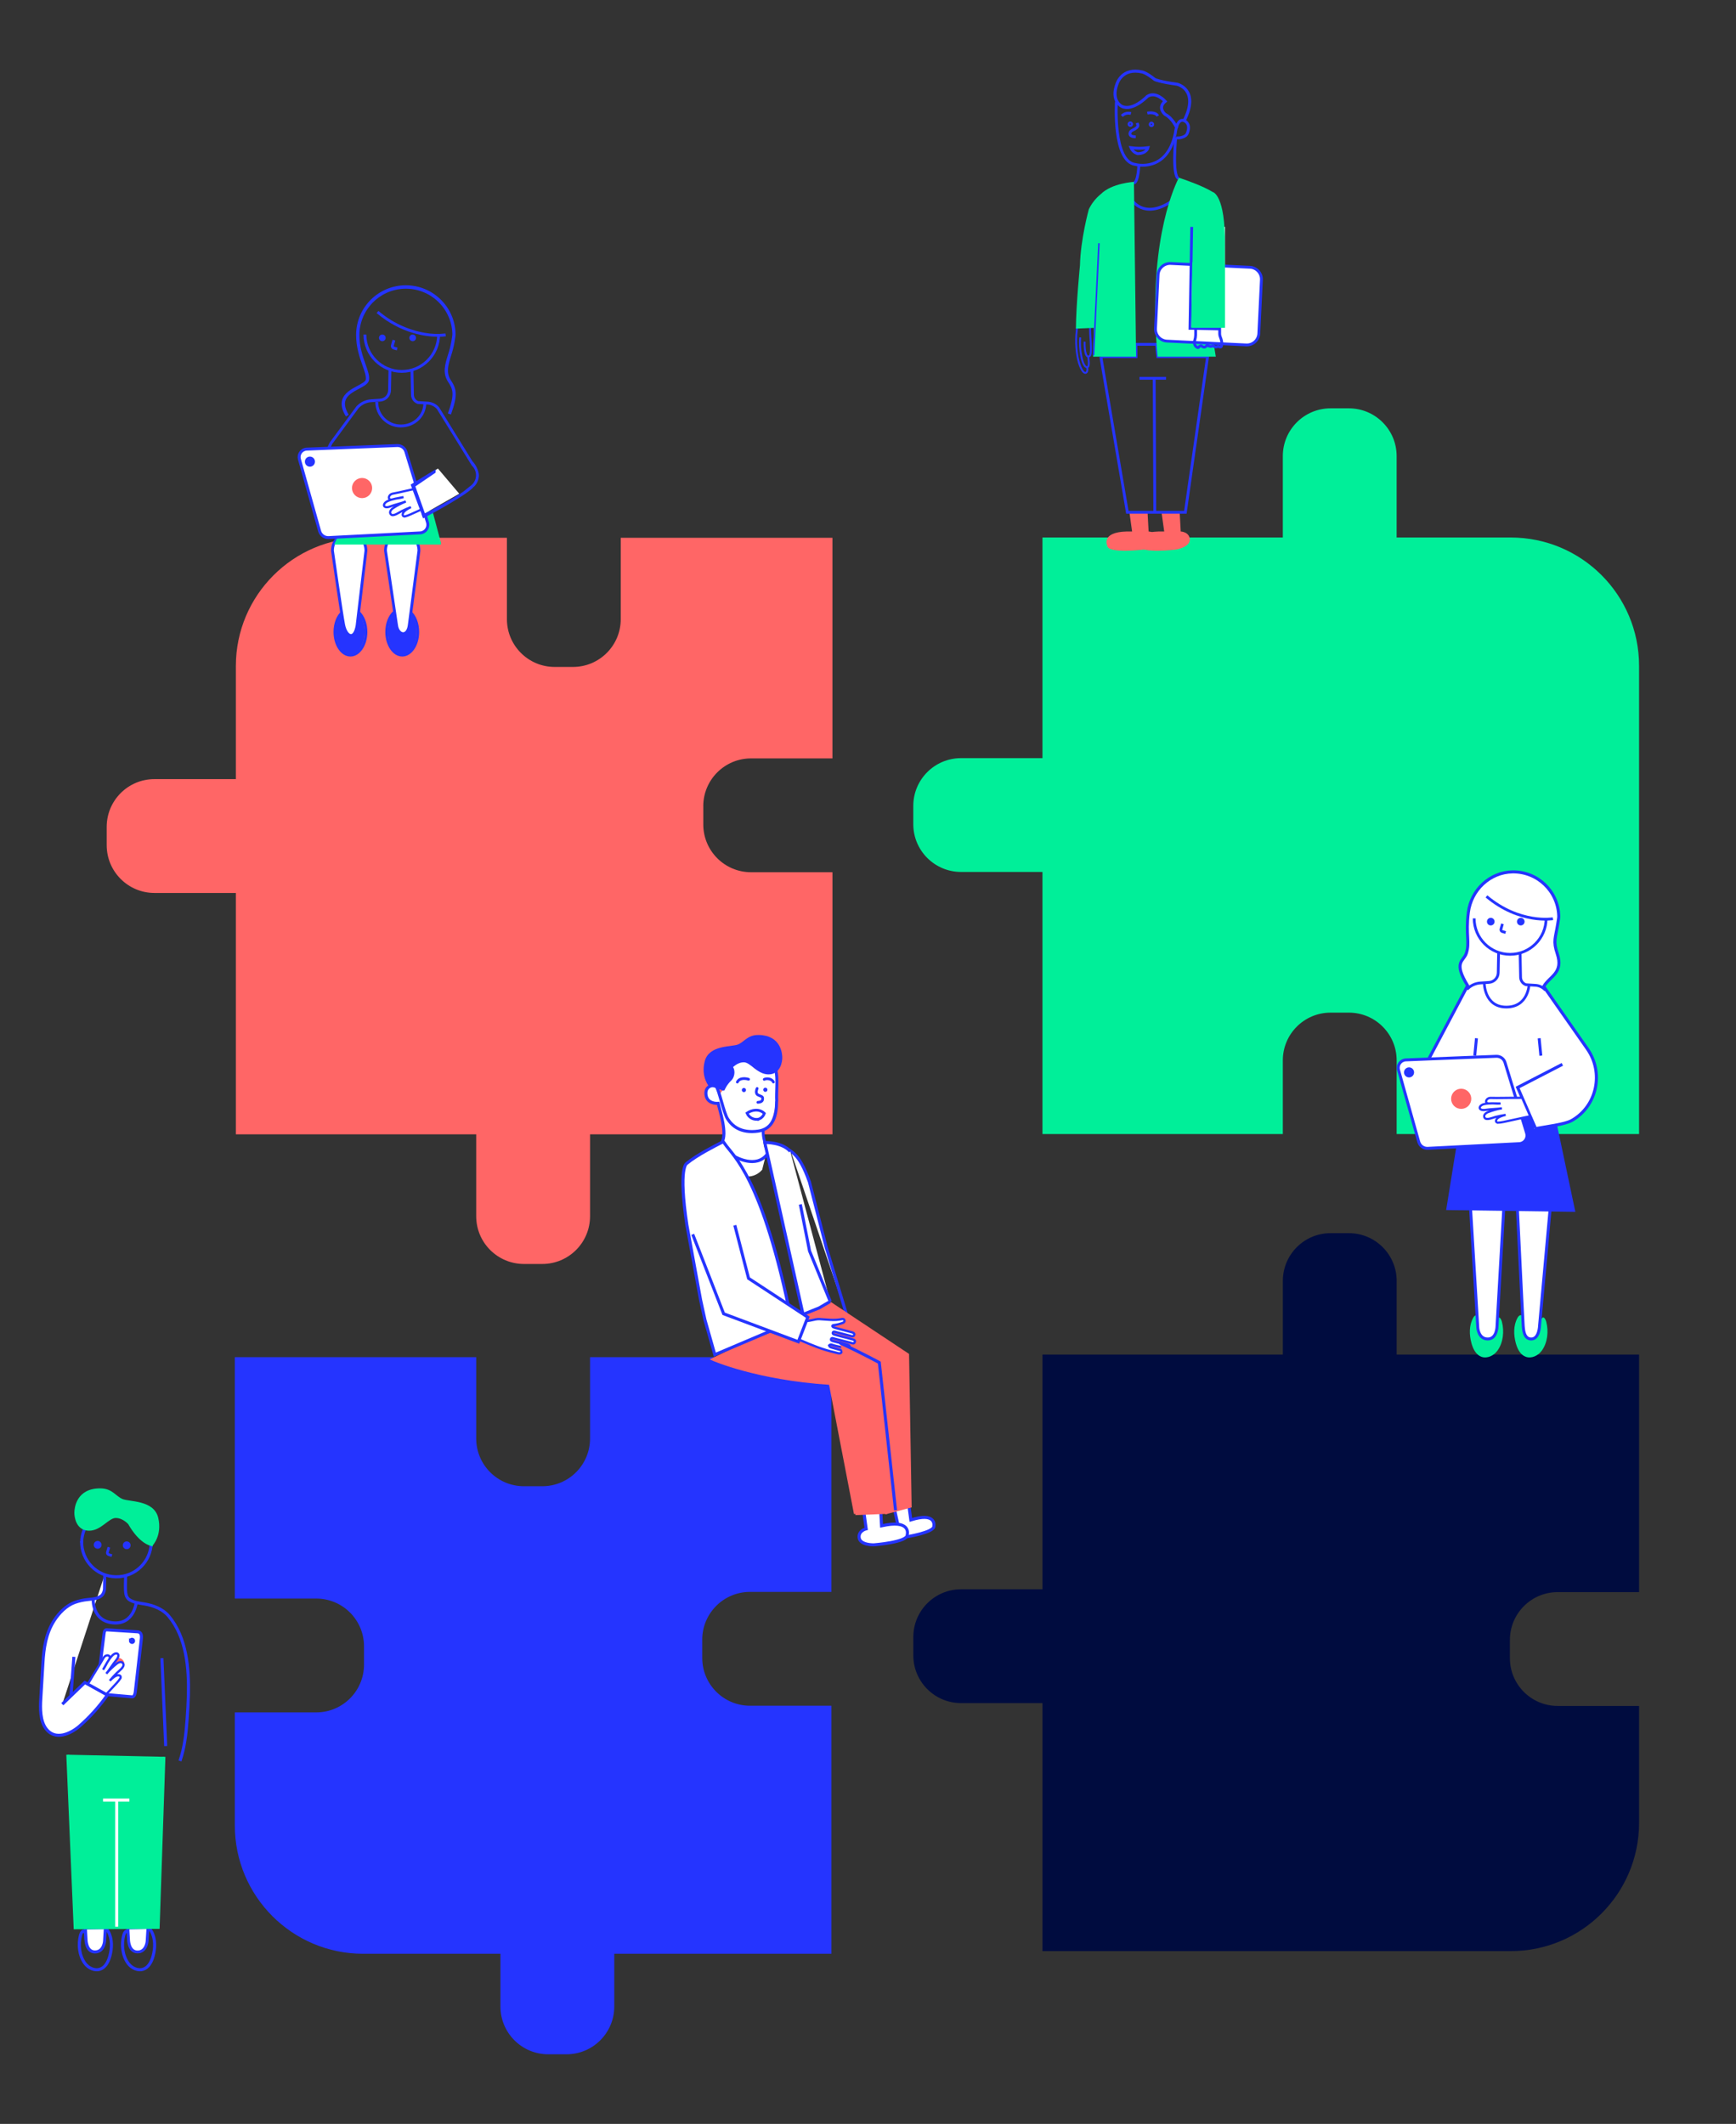 <svg xmlns="http://www.w3.org/2000/svg" xmlns:xlink="http://www.w3.org/1999/xlink" id="Layer_1" viewBox="0 0 1025.08 1254.23"><rect x="0" y="0" width="1025.08" height="1254.23" fill="#333333" stroke="none"/><defs><style>.cls-1{stroke-width:1.1px;}.cls-1,.cls-2,.cls-3,.cls-4,.cls-5,.cls-6,.cls-7,.cls-8,.cls-9,.cls-10,.cls-11,.cls-12,.cls-13,.cls-14,.cls-15,.cls-16,.cls-17,.cls-18,.cls-19,.cls-20,.cls-21,.cls-22,.cls-23,.cls-24,.cls-25,.cls-26,.cls-27,.cls-28,.cls-29{fill:none;}.cls-1,.cls-3,.cls-4,.cls-5,.cls-6,.cls-7,.cls-8,.cls-9,.cls-11,.cls-13,.cls-14,.cls-15,.cls-16,.cls-17,.cls-19,.cls-20,.cls-21,.cls-22,.cls-23,.cls-24,.cls-25,.cls-26,.cls-27,.cls-28,.cls-29{stroke-miterlimit:10;}.cls-1,.cls-3,.cls-4,.cls-6,.cls-8,.cls-9,.cls-11,.cls-13,.cls-14,.cls-15,.cls-16,.cls-18,.cls-19,.cls-21,.cls-22,.cls-25,.cls-26,.cls-27,.cls-28,.cls-29{stroke:#2534ff;}.cls-30{clip-path:url(#clippath);}.cls-2,.cls-31,.cls-32,.cls-33,.cls-34,.cls-35,.cls-36{stroke-width:0px;}.cls-3{stroke-width:1.66px;}.cls-4,.cls-5{stroke-width:1.67px;}.cls-5,.cls-7,.cls-23{stroke:#00ef99;}.cls-6{stroke-width:1.3px;}.cls-7,.cls-8{stroke-width:1.73px;}.cls-9{stroke-width:1.63px;}.cls-10{stroke-miterlimit:10;stroke-width:1.73px;}.cls-10,.cls-12,.cls-20,.cls-24{stroke:#f66;}.cls-11{stroke-width:.87px;}.cls-12{stroke-miterlimit:10;stroke-width:1.73px;}.cls-13{stroke-width:1.25px;}.cls-14{stroke-width:.92px;}.cls-15{stroke-width:1.92px;}.cls-16,.cls-17{stroke-width:1.8px;}.cls-17{stroke:#fff;}.cls-18{stroke-linecap:round;stroke-linejoin:round;}.cls-18,.cls-20,.cls-21{stroke-width:1.6px;}.cls-19{stroke-width:1.58px;}.cls-22,.cls-23{stroke-width:1.58px;}.cls-24{stroke-width:1.17px;}.cls-25{stroke-width:1.14px;}.cls-26{stroke-width:1.78px;}.cls-27{stroke-width:1.37px;}.cls-28{stroke-width:.66px;}.cls-29{stroke-width:1.32px;}.cls-31{fill:#2434ff;}.cls-32{fill:#2534ff;}.cls-33{fill:#f66;}.cls-34{fill:#fff;}.cls-35{fill:#00ef99;}.cls-36{fill:#000c3f;}</style><clipPath id="clippath"><rect class="cls-2" x="-47.67" y="41.1" width="1015.52" height="1172.02"></rect></clipPath></defs><g id="Group_4679"><g class="cls-30"><g id="Group_4678"><path id="Path_15387" class="cls-35" d="m967.85,393.17v276.51h-143.15v-43.49c0-15.57-12.63-28.2-28.2-28.2h-10.82c-15.57,0-28.2,12.63-28.2,28.2h0v43.49h-141.92v-154.77h-48.08c-15.57,0-28.2-12.62-28.2-28.19v-10.82c0-15.57,12.63-28.2,28.2-28.2h48.08v-130.29h141.92v-48.08c0-15.57,12.63-28.2,28.2-28.2h10.81c15.57,0,28.2,12.63,28.2,28.2h0v48.08h67.37c41.85,0,75.78,33.92,75.78,75.77h0"></path><path id="Path_15388" class="cls-36" d="m891.57,968.4v10.81c0,15.57,12.63,28.2,28.2,28.2h48.08v69c0,41.84-33.91,75.77-75.75,75.78h-276.52v-146.46h-48.09c-15.57,0-28.19-12.62-28.19-28.19v-10.82c0-15.57,12.62-28.19,28.19-28.2h48.09v-138.6h141.92v-43.5c0-15.57,12.61-28.2,28.18-28.2h10.83c15.57,0,28.2,12.63,28.2,28.2h0v43.49h143.14v140.29h-48.07c-15.57,0-28.2,12.63-28.2,28.2h0"></path><path id="Path_15389" class="cls-32" d="m414.67,968.27v10.83c0,15.57,12.63,28.19,28.2,28.19h48.07v146.47h-128.22v31.15c0,15.58-12.62,28.21-28.2,28.21h-10.82c-15.58,0-28.2-12.64-28.2-28.21v-31.15h-81.07c-41.85,0-75.77-33.94-75.77-75.79v-66.75h48.08c15.57,0,28.2-12.63,28.2-28.2h0v-10.82c0-15.57-12.63-28.2-28.2-28.2h-48.08v-142.54h142.53v48.02c0,15.57,12.63,28.19,28.2,28.19h10.83c15.57,0,28.19-12.62,28.19-28.19h0v-48.02h142.53v138.6h-48.08c-15.57,0-28.19,12.63-28.2,28.2"></path><path id="Path_15390" class="cls-33" d="m415.28,476.07v10.82c0,15.57,12.63,28.19,28.2,28.19h48.07v154.77h-143.14v48.38c0,15.57-12.62,28.19-28.19,28.19h-10.83c-15.57,0-28.2-12.62-28.2-28.19v-48.38h-141.92v-142.53h-48.07c-15.57,0-28.2-12.63-28.2-28.2h0v-10.82c0-15.58,12.62-28.21,28.2-28.21h48.07v-66.75c0-41.84,33.92-75.76,75.77-75.77h84.29v48.08c0,15.57,12.63,28.2,28.2,28.2h10.81c15.57,0,28.2-12.63,28.2-28.2h0v-48.08h125v130.29h-48.07c-15.57,0-28.2,12.63-28.2,28.2h0"></path><path id="Path_15391" class="cls-32" d="m215.3,373.07v.24c0,.52-.02,1.03-.07,1.55,0,.09,0,.18-.02.27-.04.36-.07.72-.13,1.08-.04.24-.07.47-.11.7-.05.23-.09.45-.15.68-.06.25-.11.49-.19.74-.1.4-.23.8-.37,1.19-.12.36-.25.71-.41,1.06-.15.36-.32.7-.48,1.02-.16.33-.35.65-.56.96-.17.29-.36.56-.58.81.02.02,0,.02,0,.02-.2.26-.43.51-.63.76,0,0,0,.02-.02.02,0,0,0,0,0,0-2.11,2.6-5.94,3-8.54.89-.29-.23-.55-.49-.79-.77-.07-.07-.14-.15-.2-.23-.19-.2-.36-.4-.52-.62-.23-.28-.45-.58-.63-.89-.19-.3-.37-.62-.54-.94-.36-.68-.66-1.39-.91-2.11-.25-.74-.45-1.49-.61-2.24-.28-1.31-.42-2.66-.41-4,0-1.22.1-2.44.32-3.64.04-.19.07-.4.13-.58,0-.04.02-.08.02-.11.14-.67.33-1.32.56-1.96.24-.73.55-1.44.91-2.11.15-.28.3-.55.45-.79.22-.36.46-.72.71-1.04.22-.26.43-.49.63-.72,2.09-2.61,5.91-3.02,8.52-.93.34.28.65.59.93.93.15.17.32.34.46.53.09.11.19.23.26.34.13.17.26.34.37.53.26.37.49.75.69,1.15.17.32.33.66.48,1.02.16.34.3.7.41,1.06.15.38.26.79.37,1.19.05.21.11.42.15.62.08.26.13.55.19.83.04.21.08.43.11.64.06.36.09.72.13,1.1,0,.09.02.17.02.26.05.51.08,1.03.07,1.55"></path><path id="Path_15392" class="cls-32" d="m245.96,373.22c0,1.14-.1,2.28-.3,3.4-.04.23-.08.45-.13.68-.14.75-.35,1.49-.61,2.21-.12.36-.25.71-.41,1.06-.37.88-.84,1.72-1.39,2.49-.11.17-.24.33-.37.49-.16.21-.33.41-.52.6-2.11,2.6-5.94,3-8.54.89-.33-.26-.62-.56-.89-.89-.22-.23-.43-.47-.65-.74-.22-.28-.43-.58-.61-.89-.19-.3-.37-.62-.54-.94-.36-.68-.66-1.39-.91-2.11-.25-.74-.45-1.49-.61-2.24-.28-1.31-.42-2.66-.41-4,0-1.22.1-2.44.32-3.64.04-.19.07-.4.13-.58,0-.04.02-.08.02-.11.14-.67.33-1.32.56-1.96.24-.73.55-1.44.91-2.11.15-.28.3-.55.45-.79.22-.36.46-.7.71-1.02,1.23-1.78,3.21-2.89,5.37-3,1.82.06,3.52.88,4.7,2.26.14.13.28.28.39.43.03.03.06.06.08.09.15.17.3.36.43.55.56.77,1.03,1.61,1.39,2.49.16.34.3.7.41,1.06.25.7.45,1.42.61,2.15.04.25.09.49.13.74.11.6.19,1.2.22,1.81.02.19.04.36.04.55.02.36.04.74.04,1.09"></path><path id="Path_15393" class="cls-35" d="m869.2,794.28c.97,2.98,2.67,5.9,5.57,6.95,3.41,1.23,7.33-.7,9.45-3.63,3.43-4.74,4.09-11.44,2.64-17-.45-1.73-1.71-3.84-2.88-1.68-.72,1.32-.29,3.03-.56,4.46-.38,1.96-1.34,3.76-2.78,5.15-7.07,6.79-6.83-7.16-7.44-10.42-.04-.42-.21-.82-.48-1.15-.49-.39-1.18-.42-1.71-.07-.5.35-.9.83-1.16,1.39-2.46,4.49-2.31,10-.97,14.93.1.35.2.71.32,1.07"></path><path id="Path_15394" class="cls-35" d="m895.39,794.28c.97,2.98,2.67,5.9,5.57,6.95,3.41,1.23,7.33-.7,9.45-3.63,3.43-4.74,4.09-11.44,2.64-17-.45-1.73-1.71-3.84-2.88-1.68-.72,1.32-.29,3.03-.56,4.46-.38,1.96-1.34,3.76-2.78,5.15-7.07,6.79-6.83-7.16-7.44-10.42-.04-.42-.21-.82-.48-1.15-.49-.39-1.18-.42-1.71-.07-.5.35-.9.83-1.16,1.39-2.46,4.49-2.31,10-.97,14.93.1.35.2.71.32,1.07"></path><path id="Path_15395" class="cls-34" d="m866.21,678.51l6.4,105.59s.38,6.61,5.88,6.61,5.49-7.67,5.49-7.67l5.79-101.34s2.76-4.33,4.69,0c0,0,4.81,100.44,4.98,101.5.2,1.31.17,7.69,4.91,7.51,4.58-.17,4.74-7.93,4.74-7.93l9.25-102.22"></path><path id="Path_15396" class="cls-8" d="m866.21,678.51l6.4,105.59s.38,6.61,5.88,6.61,5.49-7.67,5.49-7.67l5.79-101.34s2.76-4.33,4.69,0c0,0,4.81,100.44,4.98,101.5.2,1.31.17,7.69,4.91,7.51,4.58-.17,4.74-7.93,4.74-7.93l9.25-102.22"></path><path id="Path_15397" class="cls-32" d="m862.81,659.35l-8.88,55.22,76.29,1.08-11.88-56.3"></path><path id="Path_15398" class="cls-34" d="m906.05,666.61c6.63-1.32,17.85-2.54,22.08-4.94,14.93-8.49,19.01-28.21,9.16-42.29l-25.75-36.82c3.57-6.14,11.87-7.86,7.97-19.48-2.5-7.47-1.02-8.98.29-17.32l.52-3.34c.08-.51.11-1.03.1-1.54-.46-14.66-12.61-26.24-27.28-26.01-13.42.21-24.45,10.68-26.12,24.01-1.65,13.21,1,17.6-1.23,24.2-1.57,4.65-7.83,4.9.82,18.97l-22.61,42.68s8,34.2,58.53,32.1"></path><path id="Path_15399" class="cls-16" d="m906.05,666.61c6.63-1.32,17.85-2.54,22.08-4.94,14.93-8.49,19.01-28.21,9.16-42.29l-25.75-36.82c3.57-6.14,11.87-7.86,7.97-19.48-2.5-7.47-1.02-8.98.29-17.32l.52-3.34c.08-.51.11-1.03.1-1.54-.46-14.66-12.61-26.24-27.28-26.01-13.42.21-24.45,10.68-26.12,24.01-1.65,13.21,1,17.6-1.23,24.2-1.57,4.65-7.83,4.9.82,18.97l-22.61,42.68s8,34.2,58.53,32.1"></path><path id="Path_15400" class="cls-9" d="m912.95,542.33c0,11.73-9.51,21.24-21.24,21.24s-21.24-9.51-21.24-21.24"></path><path id="Path_15401" class="cls-9" d="m884.91,562.13l-.24,12.32c-.06,3.02-2.42,5.49-5.43,5.69l-5.11.34c-3.02.2-5.85,1.54-7.92,3.76"></path><path id="Path_15402" class="cls-9" d="m897.6,562.76l.28,14.37c.04,1.98,1.3,3.72,3.16,4.38l5.63.34c2.29.14,4.42,1.19,5.92,2.92"></path><path id="Path_15403" class="cls-9" d="m916.99,542.53s-19.54,3.38-39.25-13.18"></path><path id="Path_15404" class="cls-32" d="m896.07,544.25c0-1.06.86-1.92,1.92-1.92,1.06,0,1.92.86,1.92,1.92s-.86,1.92-1.92,1.92-1.92-.86-1.92-1.92h0"></path><path id="Path_15405" class="cls-28" d="m896.07,544.25c0-1.06.86-1.92,1.92-1.92,1.06,0,1.92.86,1.92,1.92s-.86,1.92-1.92,1.92-1.92-.86-1.92-1.92h0Z"></path><path id="Path_15406" class="cls-32" d="m878.35,544.25c0-1.06.86-1.92,1.92-1.92,1.06,0,1.92.86,1.92,1.92s-.86,1.92-1.92,1.92-1.92-.86-1.92-1.92h0"></path><path id="Path_15407" class="cls-28" d="m878.35,544.25c0-1.06.86-1.92,1.92-1.92,1.06,0,1.92.86,1.92,1.92s-.86,1.92-1.92,1.92-1.92-.86-1.92-1.92h0Z"></path><path id="Path_15408" class="cls-9" d="m887.16,545.57l-.86,3.1c-.17.62.18,1.26.8,1.44l1.96.58"></path><path id="Path_15409" class="cls-19" d="m876.41,580.31s-.06,14.4,13.03,14.4,13.45-13.43,13.45-13.43"></path><path id="Path_15410" class="cls-16" d="m869.77,676.71l17.44-15.29-13.43-32.39"></path><path id="Path_15411" class="cls-16" d="m906.5,665.92l-10.36-23.74,26.4-13.65"></path><path id="Path_15412" class="cls-34" d="m897.09,675.36l-54.01,2.77c-2.46.13-4.67-1.46-5.34-3.83l-11.93-42.44c-.7-2.49.75-5.09,3.25-5.79.35-.1.72-.16,1.08-.17l53.4-2.12c2.34-.09,4.46,1.41,5.14,3.65l12.76,41.71c.78,2.54-.65,5.24-3.2,6.02-.38.12-.77.18-1.16.2"></path><path id="Path_15413" class="cls-8" d="m897.09,675.36l-54.01,2.77c-2.46.13-4.67-1.46-5.34-3.83l-11.93-42.44c-.7-2.49.75-5.09,3.25-5.79.35-.1.72-.16,1.08-.17l53.4-2.12c2.34-.09,4.46,1.41,5.14,3.65l12.76,41.71c.78,2.54-.65,5.24-3.2,6.02-.38.12-.77.18-1.16.2Z"></path><path id="Path_15414" class="cls-32" d="m834.13,633.28c0-1.17-.95-2.11-2.11-2.11s-2.11.95-2.11,2.11.95,2.11,2.11,2.11h0c1.17,0,2.11-.95,2.11-2.11"></path><path id="Path_15415" class="cls-8" d="m834.13,633.28c0-1.17-.95-2.11-2.11-2.11s-2.11.95-2.11,2.11.95,2.11,2.11,2.11h0c1.17,0,2.11-.95,2.11-2.11Z"></path><path id="Path_15416" class="cls-33" d="m867.9,648.88c0-2.81-2.28-5.09-5.09-5.09s-5.09,2.28-5.09,5.09,2.28,5.09,5.09,5.09h0c2.81,0,5.09-2.28,5.09-5.09"></path><circle id="Ellipse_126" class="cls-10" cx="862.81" cy="648.88" r="5.09"></circle><path id="Path_15417" class="cls-34" d="m900.68,659.77c-4.74.99-8.23,1.79-12.79,2.77-1.18.26-2.38.41-3.59.46-.71-.26-1.33-.74-.6-2,.72-1.24,3.18-2.14,5.37-2.63-2.01.3-4,.71-5.97,1.21-1.38.39-5.34,2.13-6.4.59-1.01-1.47.47-2.84,1.91-3.41,2.66-1.04,5.42-1.8,8.24-2.28-2.69.44-6.71.46-9.57.93-4.65.77-4.51-2.69-.69-3.45,3.15-.62,6.27-.33,9.45-.32-2.31.23-4.18-.25-6.5-.03-3.3.31-2.19-3.36.75-3.26,4.31.14,10.88-.1,15.17-.02l3.34-.07,4.77,10.94-2.88.58Z"></path><path id="Path_15418" class="cls-6" d="m900.68,659.77c-4.74.99-8.23,1.79-12.79,2.77-1.18.26-2.38.41-3.59.46-.71-.26-1.33-.74-.6-2,.72-1.24,3.18-2.14,5.37-2.63-2.01.3-4,.71-5.97,1.21-1.38.39-5.34,2.13-6.4.59-1.01-1.47.47-2.84,1.91-3.41,2.66-1.04,5.42-1.8,8.24-2.28-2.69.44-6.71.46-9.57.93-4.65.77-4.51-2.69-.69-3.45,3.15-.62,6.27-.33,9.45-.32-2.31.23-4.18-.25-6.5-.03-3.3.31-2.19-3.36.75-3.26,4.31.14,10.88-.1,15.17-.02l3.34-.07,4.77,10.94-2.88.58Z"></path><line id="Line_1100" class="cls-2" x1="871.83" y1="613.11" x2="870.82" y2="623.41"></line><line id="Line_1101" class="cls-8" x1="871.83" y1="613.11" x2="870.82" y2="623.41"></line><line id="Line_1102" class="cls-2" x1="908.84" y1="613.11" x2="909.85" y2="623.41"></line><line id="Line_1103" class="cls-8" x1="908.84" y1="613.11" x2="909.85" y2="623.41"></line><path id="Path_15419" class="cls-1" d="m646.57,181.11s-2.91,6.81-2.9,13.29c.01,6.43,1.79,16.59-1.16,16.16-2.37-.35-2.05-8.79-2.05-8.79"></path><path id="Path_15420" class="cls-1" d="m642.51,210.57s1.29,6.18-.57,6.3c-3.02.19-4.83-11.58-4.05-17.59"></path><path id="Path_15421" class="cls-1" d="m641.96,216.67c.2.98.4,3.53-1.16,3.53-2.05,0-6.03-8.57-5.25-22.49,0,0,1.89-16.9,1.89-20.65"></path><path id="Path_15422" class="cls-3" d="m672.47,97.17s-.24,10.02-2.89,10.93"></path><path id="Path_15423" class="cls-33" d="m677.61,302.5l.62,11.36s5.15.18,5.36,4.71c.21,4.53-8.03,5.97-8.03,5.97,0,0-21.09,2.47-21.67-2.06,0,0-4.28-8.18,11.37-8.62h3.22l-1.57-11.36"></path><path id="Path_15424" class="cls-33" d="m696.58,302.5l.62,11.36s5.15.18,5.36,4.71c.21,4.53-8.03,5.97-8.03,5.97,0,0-21.09,2.47-21.67-2.06,0,0-4.28-8.18,11.37-8.62h3.21l-1.57-11.36"></path><path id="Path_15425" class="cls-3" d="m668.31,118.04s6.96,11.79,23.31.96"></path><path id="Path_15426" class="cls-3" d="m694.26,81.04s-2.28,22.57,1.6,24.37"></path><path id="Path_15427" class="cls-3" d="m662.43,68.48c1.38-1.44,3.44-1.99,5.36-1.44"></path><path id="Path_15428" class="cls-3" d="m677.47,66.79s4.74-.99,6.18,1.69"></path><path id="Path_15429" class="cls-3" d="m671.39,72.62c.27.76,2.02,2.16-2.84,4.38-.7.3-1.2.94-1.32,1.69-.13.97.37,2.09,3.41,2.09"></path><path id="Path_15430" class="cls-3" d="m667.79,87.2c3.36.47,6.76.47,10.12,0,0,0-.77,3.48-6.18,3.55-1.78-.54-3.22-1.84-3.94-3.55Z"></path><path id="Path_15431" class="cls-13" d="m668.42,73.3c0-.54-.44-.98-.98-.98s-.98.44-.98.98.44.98.98.98.98-.44.98-.98h0Z"></path><path id="Path_15432" class="cls-13" d="m680.89,73.45c0-.54-.44-.98-.98-.98-.54,0-.98.44-.98.98,0,.54.44.98.98.98.54,0,.98-.44.98-.98h0Z"></path><path id="Path_15433" class="cls-26" d="m694.93,75.68s-2.32-5.76-6.95-8.13c0,0-4.74-3.8,0-7.72,0,0-5.46-6.18-10.51-2.88,0,0-8.55,8.96-15.04,5.87,0,0-6.72-3.09-2.85-13.29,0,0,2.85-9.89,15-7,0,0,2.47.51,7.31,4.43,0,0,2.58,1.34,13.18,2.78,0,0,13.42,3.04,4.22,21.42"></path><path id="Path_15434" class="cls-3" d="m650.02,210.62l15.66,91.88h34.26l13.12-91.88h-29.41l-.72-7.28h-12.19l.09,7.28h-20.81Z"></path><path id="Path_15435" class="cls-35" d="m669.57,107.41s-13.01.68-19.55,7.21c-2.99,2.43-5.4,5.48-7.08,8.95,0,0-4.89,17.57-5.24,33.22,0,0-2.31,23.3-2.39,37.26l11.24-.46.02-29.65-1.08,46.67h25.34l-1.26-103.21Z"></path><line id="Line_1104" class="cls-3" x1="681.88" y1="302.5" x2="681.54" y2="223.39"></line><line id="Line_1105" class="cls-3" x1="672.85" y1="223.39" x2="688.54" y2="223.39"></line><rect id="Rectangle_2332" class="cls-34" x="703.79" y="133.99" width="19.57" height="59.92"></rect><path id="Path_15436" class="cls-35" d="m723.26,145.09v48.82h-8.05l2.7,16.71h-34.36c-5.97-63.59,8.73-97.87,11.96-104.49,0,0,.01,0,.01-.02.14-.29.27-.53.35-.71.04-.07.07-.12.09-.17.05-.1.09-.17.12-.22.01-.03.02-.05.04-.07l.21.07.65.22c3.05,1.02,13.54,4.67,19.13,8.17,0,0,7.56,1.41,7.16,31.69"></path><path id="Path_15437" class="cls-3" d="m659.22,60.04s-2.25,35.53,11.29,37.1c0,0,18.54,5.08,23.48-18.38,0,0,.82-8.84,4.94-7.6,0,0,4.69,1.37,2.13,7.62-.21.52-.56.97-1.01,1.31-1.6,1.07-3.53,1.54-5.45,1.32"></path><path id="Path_15438" class="cls-34" d="m735.88,203.69l-46.82-2.25c-3.91-.19-6.94-3.52-6.75-7.43l1.53-31.67c.19-3.91,3.52-6.93,7.43-6.75l46.82,2.25c3.92.19,6.94,3.52,6.75,7.43l-1.53,31.67c-.19,3.91-3.52,6.94-7.43,6.75"></path><path id="Path_15439" class="cls-3" d="m735.88,203.69l-46.82-2.25c-3.91-.19-6.94-3.52-6.75-7.43l1.53-31.67c.19-3.91,3.52-6.93,7.43-6.75l46.82,2.25c3.92.19,6.94,3.52,6.75,7.43l-1.53,31.67c-.19,3.91-3.52,6.94-7.43,6.75Z"></path><path id="Path_15440" class="cls-34" d="m718.69,179.12c-.14,2.81-2.52,4.97-5.33,4.84-2.81-.14-4.97-2.52-4.84-5.33s2.52-4.97,5.33-4.84c0,0,0,0,0,0,2.81.13,4.97,2.52,4.84,5.33,0,0,0,0,0,0"></path><path id="Path_15441" class="cls-3" d="m718.69,179.12c-.14,2.81-2.52,4.97-5.33,4.84-2.81-.14-4.97-2.52-4.84-5.33s2.52-4.97,5.33-4.84c0,0,0,0,0,0,2.81.13,4.97,2.52,4.84,5.33,0,0,0,0,0,0Z"></path><path id="Path_15442" class="cls-3" d="m705.88,193.96l14.32.29c0,.99,0,1.97,0,2.96,0,.59.13,1.18.36,1.73.2.48.37.97.51,1.46.37,1.15.48,2.37.29,3.57-.09.39-.2,1-.69.96-.29-.03-.58-.09-.85-.2-.31-.11-.65-.12-.96-.03-.52.09-.76.3-1.27.13-.22-.06-.44-.13-.65-.22-.17-.12-.35-.23-.54-.34-.14-.05-.28-.06-.42-.02-.47.13-.74.45-1.24.31-.47-.17-.95-.31-1.43-.41-.27-.05-.55-.06-.83,0-.14.06-.28.29-.42.4-.21.21-.47.37-.76.44-.59.05-1.17-.15-1.59-.56-.2-.17-.21-.21-.47-.2-.38,0-.75.14-1.04.39-.19.17-.36.34-.52.53-.07.1-.19.16-.32.16-.25-.07-.48-.18-.69-.32-.18-.1-.35-.23-.49-.37-.12-.13-.23-.27-.33-.43-.27-.35-.45-.76-.52-1.2-.09-.48-.09-.97,0-1.45.16-.7.38-1.38.51-2.09.15-.99.2-1.99.16-2.99,0-.52.03-1.04-.02-1.56-.03-.31-.16-.64-.16-.94h.09"></path><path id="Path_15443" class="cls-3" d="m715.21,193.91h-12.55l1.03-59.92"></path><path id="Path_15444" class="cls-35" d="m715.56,193.6h-12.16l.63-38.74,19.33.99v37.75h-7.8"></path><line id="Line_1106" class="cls-14" x1="645.73" y1="209.77" x2="648.9" y2="143.63"></line><path id="Path_15445" class="cls-34" d="m528,890.52l2.04,9.21s-4.08,1.29-3.23,4.96,7.75,2.98,7.75,2.98c0,0,17.4-2.73,16.85-6.48,0,0,1.6-7.49-11.01-4.35l-2.57.72-1.28-9.42"></path><path id="Path_15446" class="cls-16" d="m528,890.52l2.04,9.21s-4.08,1.29-3.23,4.96,7.75,2.98,7.75,2.98c0,0,17.4-2.73,16.85-6.48,0,0,1.6-7.49-11.01-4.35l-2.57.72-1.28-9.42"></path><path id="Path_15447" class="cls-34" d="m509.98,892.14l1.49,10.68s-4.76,1.1-4.13,5.36c.63,4.26,8.56,4.1,8.56,4.1,0,0,20.08-1.53,19.79-5.85,0,0,2.5-8.4-12.15-5.96l-2.99.58-.6-10.85"></path><path id="Path_15448" class="cls-16" d="m509.98,892.14l1.49,10.68s-4.76,1.1-4.13,5.36c.63,4.26,8.56,4.1,8.56,4.1,0,0,20.08-1.53,19.79-5.85,0,0,2.5-8.4-12.15-5.96l-2.99.58-.6-10.85"></path><path id="Path_15449" class="cls-34" d="m467.21,680.66l-6.09-4.36c5.76,4.07,10.15,2.98,16.85,21.68l9.95,38.88,13.23,43.69"></path><path id="Path_15450" class="cls-16" d="m467.21,680.66l-6.09-4.36c5.76,4.07,10.15,2.98,16.85,21.68l9.95,38.88,13.23,43.69"></path><path id="Path_15451" class="cls-34" d="m458.45,630.84l-.52.36h-.02c-.57,1.02-1.4,1.88-2.4,2.49-.7.38-1.47.61-2.26.68l-.86-.84c-3.85-.22-7.36-2.29-9.41-5.55-5.64-3.99-11.55,3.3-11.55,3.3,4.55,3.81-1.14,7.19-1.14,7.19-3.53,2.04-4.92,12.49-6.92,3.84-1.89-1.9-5.75.46-5.75.46-1.36,4.1,1.18,6.5,1.37,7.11l5.07,1.72c.2,1.83,5.58,21.26,2.13,23.08.09.18-.87,2.77-.73,3.04t.02.02c2.06,4.4,3.8,8.93,5.22,13.58,10.85,6.64,16.91,2.25,19.34-.52l2.75-10.97c-2.26-.75-2.36-9.97-2.46-11.64,1.15-.16-1.58,0-1.58,0,12.68-1.88,9.7-37.34,9.7-37.34"></path><path id="Path_15452" class="cls-33" d="m505.04,893.92l18.15-.72-3.96-88.54-61.68-19.68-36.6,17.76s25.96,11.46,69.27,14.27l14.82,76.92Z"></path><path id="Path_15453" class="cls-20" d="m505.04,893.92l18.15-.72-3.96-88.54-61.68-19.68-36.6,17.76s25.96,11.46,69.27,14.27l14.82,76.92Z"></path><path id="Path_15454" class="cls-33" d="m523.19,893.36l14.32-3.82-1.52-89.57-45.75-30.4-34.37,15.77s25.55,7.76,63.35,19.32l3.96,88.69Z"></path><path id="Path_15455" class="cls-20" d="m523.19,893.36l14.32-3.82-1.52-89.57-45.75-30.4-34.37,15.77s25.55,7.76,63.35,19.32l3.96,88.69Z"></path><path id="Path_15456" class="cls-34" d="m490.24,768.55l-6.54,3.82-9.51,3.82-22.55-101.32-.03-.15c.48-.06,10.16-.27,15.04,5.2"></path><path id="Path_15457" class="cls-16" d="m490.24,768.55l-6.54,3.82-9.51,3.82-22.55-101.32-.03-.15c.48-.06,10.16-.27,15.04,5.2"></path><path id="Path_15458" class="cls-34" d="m405.65,723.72l8.05,43.99,2.56,11.69,5.83,20.58,45.4-19.27c-17.17-85.76-34.74-98.13-39.48-105.23-.01,0-.02-.01-.02-.02-.21-.31-.39-.56-.52-.76-.05-.07-.1-.13-.14-.18-.07-.11-.13-.18-.17-.24-.02-.03-.03-.05-.05-.08l-.23.11-.71.35c-3.34,1.66-14.81,7.49-20.69,12.39,0,0-5.07,1.94.15,36.66"></path><path id="Path_15459" class="cls-16" d="m405.65,723.72l8.05,43.99,2.56,11.69,5.83,20.58,45.4-19.27c-17.17-85.76-34.74-98.13-39.48-105.23-.01,0-.02-.01-.02-.02-.21-.31-.39-.56-.52-.76-.05-.07-.1-.13-.14-.18-.07-.11-.13-.18-.17-.24-.02-.03-.03-.05-.05-.08l-.23.11-.71.35c-3.34,1.66-14.81,7.49-20.69,12.39,0,0-5.07,1.94.15,36.66Z"></path><path id="Path_15460" class="cls-34" d="m492.55,782.5c1.73-.23,3.42-.66,5.04-1.29.63-.19,1.24-.64,1.05-1.46s-.94-.92-1.6-.78c-4.37.95-8.7.24-13.08,0-3.05-.16-6.11,1.58-9.28.95-1.47-.29-1.35.74-1.54,1.56-.77,3.17-1.45,4.57-2.08,7.55-.25,1.18.2,1.83,1.36,2.33,7.08,3.03,13.3,5.68,20.86,7.34.49.11.95.28,1.44.38.81.18,1.88.27,2.21-.74.36-1.09-.78-1.11-1.54-1.36-1.5-.49-2.16-.55-3.66-1.03-.83-.27-1.84-.32-2.16-1.45.93-.9,1.9-.24,2.78,0,3.36.9,3.69.72,7.05,1.63.84.23,1.97.68,2.27-.6.25-1.05-.82-1.31-1.59-1.54-3.58-1.06-4.17-.88-7.74-1.93-.68-.2-1.84-.39-1.62-1.21.29-1.1,1.4-.49,2.11-.3,3.92,1.06,5.38,1.29,9.3,2.36.9.24,2.19.91,2.6-.39.43-1.35-1.02-1.47-1.91-1.73-3.89-1.15-5.38-1.32-9.27-2.47-.75-.22-2.03-.37-1.78-1.33.26-.98,1.44-.45,2.19-.25,3.36.91,4.74,1.17,8.1,2.09.84.23,2.01.68,2.32-.54.3-1.2-.93-1.4-1.77-1.64-3.5-1.02-5.06-1.28-8.57-2.27,0,0-2.36-.53-2.46-1.08,0,0-.44-.73.97-.8"></path><path id="Path_15461" class="cls-27" d="m492.55,782.5c1.73-.23,3.42-.66,5.04-1.29.63-.19,1.24-.64,1.05-1.46s-.94-.92-1.6-.78c-4.37.95-8.7.24-13.08,0-3.05-.16-6.11,1.58-9.28.95-1.47-.29-1.35.74-1.54,1.56-.77,3.17-1.45,4.57-2.08,7.55-.25,1.18.2,1.83,1.36,2.33,7.08,3.03,13.3,5.68,20.86,7.34.49.11.95.28,1.44.38.81.18,1.88.27,2.21-.74.36-1.09-.78-1.11-1.54-1.36-1.5-.49-2.16-.55-3.66-1.03-.83-.27-1.84-.32-2.16-1.45.93-.9,1.9-.24,2.78,0,3.36.9,3.69.72,7.05,1.63.84.23,1.97.68,2.27-.6.25-1.05-.82-1.31-1.59-1.54-3.58-1.06-4.17-.88-7.74-1.93-.68-.2-1.84-.39-1.62-1.21.29-1.1,1.4-.49,2.11-.3,3.92,1.06,5.38,1.29,9.3,2.36.9.24,2.19.91,2.6-.39.43-1.35-1.02-1.47-1.91-1.73-3.89-1.15-5.38-1.32-9.27-2.47-.75-.22-2.03-.37-1.78-1.33.26-.98,1.44-.45,2.19-.25,3.36.91,4.74,1.17,8.1,2.09.84.23,2.01.68,2.32-.54.3-1.2-.93-1.4-1.77-1.64-3.5-1.02-5.06-1.28-8.57-2.27,0,0-2.36-.53-2.46-1.08,0,0-.44-.73.97-.8Z"></path><path id="Path_15462" class="cls-34" d="m490.24,768.55l-12.22-29.82-5.43-27.49"></path><path id="Path_15463" class="cls-16" d="m490.24,768.55l-12.22-29.82-5.43-27.49"></path><path id="Path_15464" class="cls-34" d="m409.04,728.92l18.27,46.91,44.09,16.52,5.58-14.49-34.97-22.95-8.11-31.35"></path><path id="Path_15465" class="cls-16" d="m409.04,728.92l18.27,46.91,44.09,16.52,5.58-14.49-34.97-22.95-8.11-31.35"></path><path id="Path_15466" class="cls-32" d="m426.96,643.96c0-.6,1.73-4.06,4.14-6.32s2.11-6.32.68-7.52c0,0,3.08-3.61,7.45-3.61s8.2,7.15,14.59,7.15,7.3-6.92,7.3-9.03-.6-12.64-13.39-12.64c-6.09,0-7.75,3.99-11.73,5.57-3.99,1.58-16.77.22-19.11,9.4-2.33,9.18,2.71,14.52,2.71,14.52"></path><path id="Path_15467" class="cls-21" d="m426.96,643.96c0-.6,1.73-4.06,4.14-6.32s2.11-6.32.68-7.52c0,0,3.08-3.61,7.45-3.61s8.2,7.15,14.59,7.15,7.3-6.92,7.3-9.03-.6-12.64-13.39-12.64c-6.09,0-7.75,3.99-11.73,5.57-3.99,1.58-16.77.22-19.11,9.4-2.33,9.18,2.71,14.52,2.71,14.52"></path><path id="Path_15468" class="cls-16" d="m458.1,632.2c1.29,4.39.23,12.89.54,17.93l-.07.46c0,7.71-1.89,16.09-10.76,17.36-10.63,1.53-15.65-3.28-18.17-7.19-2.39-3.7-5-17.19-6.76-19.29-.8-.96-6.06-.72-6.06,4.02s3.69,6.28,7.26,6.09c.83,3.95,5.59,17.96,2.13,23.08"></path><path id="Path_15469" class="cls-18" d="m442.01,637.34c-1.35-.45-5.27-1.13-6.62,1.66"></path><path id="Path_15470" class="cls-18" d="m451.26,637.41c1.2-.68,4.44-.6,5.42,1.58"></path><path id="Path_15471" class="cls-21" d="m448.21,660.85c1.46-.63,2.6-1.84,3.12-3.35-3.12-3.01-7.6-2.03-10.23-.15,1.19,2.76,4.2,4.24,7.11,3.5Z"></path><path id="Path_15472" class="cls-21" d="m450.69,667.21c-.23,2.84.23,5.69,1.34,8.31"></path><path id="Path_15473" class="cls-32" d="m438.02,643.7c0-.69.56-1.24,1.24-1.24s1.24.56,1.24,1.24-.56,1.24-1.24,1.24h0c-.69,0-1.24-.56-1.24-1.24h0"></path><path id="Path_15474" class="cls-32" d="m450.69,643.54c0-.69.56-1.24,1.24-1.24s1.24.56,1.24,1.24-.56,1.24-1.24,1.24h0c-.69,0-1.24-.56-1.24-1.24h0"></path><path id="Path_15475" class="cls-18" d="m447.08,642.76c-.45.9-.84,2.73.1,3.55.94.83,3.1,1,3.14,2.05s.11,2.45-2.82,2.6"></path><path id="Path_15476" class="cls-16" d="m433.89,683.03s12.71,7.52,19.29-1.62"></path><path id="Path_15477" class="cls-33" d="m528.8,891.86l-9.58-87.2s-9.94-5.47-23.46-11.73"></path><path id="Path_15478" class="cls-16" d="m528.8,891.86l-9.58-87.2s-9.94-5.47-23.46-11.73"></path><path id="Path_15479" class="cls-31" d="m236.67,252.4c-8.3,0-15.03-6.74-15.04-15.04h1.67c0,7.38,5.99,13.36,13.36,13.36,7.49,0,13.36-5.62,13.36-12.79h1.67c0,8.11-6.6,14.46-15.04,14.46"></path><path id="Path_15480" class="cls-31" d="m237.51,387.7c-5.51,0-9.99-6.51-9.99-14.5,0-5.15,1.8-9.79,4.82-12.43l1.1,1.26c-2.62,2.29-4.25,6.57-4.25,11.17,0,7.07,3.73,12.83,8.32,12.83s8.32-5.76,8.32-12.83c0-4.5-1.57-8.73-4.11-11.04l1.13-1.23c2.91,2.66,4.65,7.25,4.65,12.28,0,8-4.48,14.5-9.99,14.5"></path><path id="Path_15481" class="cls-31" d="m206.93,387.7c-5.51,0-9.99-6.51-9.99-14.5,0-5.15,1.8-9.79,4.82-12.43l1.1,1.26c-2.62,2.29-4.25,6.57-4.25,11.17,0,7.07,3.73,12.83,8.32,12.83s8.32-5.76,8.32-12.83c0-4.5-1.57-8.73-4.11-11.04l1.13-1.23c2.91,2.66,4.65,7.25,4.65,12.28,0,8-4.48,14.5-9.99,14.5"></path><path id="Path_15482" class="cls-34" d="m241.7,368.91l5.7-43.74c0-5.79-4.43-10.48-9.89-10.48s-9.89,4.69-9.89,10.48l6.52,43.94c.72,6.2,6.7,7.44,7.56-.2"></path><path id="Path_15483" class="cls-31" d="m238.06,375.04c-2.67,0-4.41-2.93-4.75-5.83l-6.53-43.97v-.06c0-6.24,4.81-11.32,10.72-11.32s10.73,5.08,10.73,11.32v.11s-5.71,43.73-5.71,43.73c-.5,4.44-2.63,6.02-4.46,6.03h0Zm-9.6-49.92l6.51,43.87c.33,2.86,1.84,4.38,3.09,4.38h0c1.39,0,2.49-1.79,2.8-4.55v-.02l5.69-43.68c-.03-5.3-4.08-9.59-9.05-9.59s-9.02,4.3-9.05,9.59"></path><path id="Path_15484" class="cls-34" d="m210.86,369.48l5.23-44.31c0-5.79-4.43-10.48-9.89-10.48s-9.89,4.69-9.89,10.48c0,0,5.26,36.75,6.6,43.74,1.34,6.99,6.35,9.7,7.95.57"></path><path id="Path_15485" class="cls-31" d="m207.26,376.14c-2.29,0-4.37-2.84-5.18-7.07-1.33-6.92-6.55-43.41-6.6-43.78v-.12c0-6.24,4.8-11.32,10.72-11.32s10.72,5.08,10.72,11.32v.1s-5.24,44.35-5.24,44.35c-.99,5.64-3.18,6.5-4.4,6.51h-.02m-10.12-51.02c.24,1.69,5.29,36.88,6.58,43.64.69,3.58,2.34,5.71,3.54,5.71h0c.9,0,2.09-1.35,2.76-5.11l5.22-44.23c-.02-5.3-4.08-9.6-9.05-9.6s-9.02,4.3-9.05,9.59"></path><path id="Path_15486" class="cls-31" d="m237.24,220.15c-12.48-.01-22.59-10.12-22.6-22.6h1.67c0,11.56,9.35,20.93,20.91,20.94s20.93-9.35,20.94-20.91v-.03h1.67c-.01,12.48-10.12,22.59-22.6,22.6"></path><path id="Path_15487" class="cls-31" d="m204.98,307.73c30.18-17.04,9.68,1.13-1.28,4.03l5.83,4.59,11.66-22.95-12.32,1.12c.75.75-11.52,3.57-10.45,3.55,1.07-.03-14.63-16.66-3.63-36.87l15.71-21.28c2.26-2.42,5.36-3.9,8.67-4.11l5.24-.35c2.66-.16,4.74-2.35,4.78-5.01l.24-12.62,1.67.03-.24,12.62c-.05,3.53-2.82,6.43-6.35,6.65l-5.24.35c-2.89.19-5.59,1.47-7.56,3.59l-15.54,21.12c-8.25,16.14,2.63,38.95,1.12,38.97s11.46-4.37,10.39-5.44l13.95.51-9.76,19.2-7.62-5.23c6.39,2.28-13.96,7.14-9.94,2.12l1.31,1.05c-2.48,3.09,12.16-5.62,9.35-5.62"></path><path id="Path_15488" class="cls-31" d="m279.54,287.69l-1.1-1.26c3.21-2.79,3.55-7.65.76-10.86-.17-.19-.34-.37-.52-.55l-.06-.06-20.62-33.38c-1.4-1.6-3.37-2.57-5.49-2.7l-5.88-.35-.11-.04c-2.23-.8-3.75-2.89-3.8-5.26l-.29-14.72,1.67-.03.29,14.72c.04,1.63,1.05,3.09,2.58,3.68l5.64.34c2.57.16,4.96,1.34,6.65,3.28l19.71,31.91c1.9,1.81,3.85,5.79,3.79,8.42-.06,2.64-1.23,5.14-3.22,6.88"></path><path id="Path_15489" class="cls-31" d="m258.76,198.86c-7.17,0-21.81-1.74-36.37-13.97l1.08-1.28c7.75,6.66,17.14,11.12,27.2,12.92,4.07.76,8.23.89,12.33.41l.28,1.65c-1.5.2-3.02.3-4.53.28"></path><path id="Path_15490" class="cls-31" d="m223.78,199.52c0-1.09.88-1.97,1.97-1.97,1.09,0,1.97.88,1.97,1.97,0,1.09-.88,1.97-1.97,1.97h0c-1.09,0-1.97-.88-1.97-1.97"></path><path id="Path_15491" class="cls-31" d="m241.71,199.52c0-1.09.88-1.97,1.97-1.97s1.97.88,1.97,1.97-.88,1.97-1.97,1.97h0c-1.09,0-1.97-.88-1.97-1.97"></path><path id="Path_15492" class="cls-31" d="m234.29,206.91l-2.01-.59c-1.07-.32-1.68-1.43-1.39-2.5l.89-3.18,1.61.45-.89,3.18c-.05.19.06.39.25.44l2.01.59-.47,1.61Z"></path><path id="Path_15493" class="cls-31" d="m204.26,245.93c-2.26-3.68-3-6.83-2.24-9.62,1.15-4.24,5.56-6.58,9.11-8.47,2.38-1.27,4.63-2.46,4.84-3.68.33-1.99-.65-4.76-1.89-8.26-1.7-4.78-3.8-10.73-3.8-18.08,0-16.22,13.16-29.36,29.38-29.35,15.85,0,28.83,12.59,29.34,28.43.02.61-.02,1.21-.11,1.81l-.55,3.53c-.48,2.67-1.15,5.3-2.01,7.87-1.64,5.3-3.06,9.88-.16,14.33,3.4,5.22,4.36,8.52.1,20.34l-1.79-.65c4.18-11.59,2.98-14.23.1-18.65-3.39-5.2-1.77-10.41-.06-15.93.83-2.48,1.48-5.02,1.95-7.6l.55-3.53c.08-.48.11-.97.09-1.46-.54-15.16-13.27-27-28.43-26.45-14.72.53-26.41,12.59-26.47,27.32,0,7.02,2.05,12.8,3.7,17.44,1.33,3.77,2.39,6.74,1.98,9.21-.36,2.14-2.89,3.49-5.82,5.05-3.39,1.8-7.23,3.84-8.16,7.28-.61,2.26.05,4.91,2.02,8.12l-1.64,1Z"></path><line id="Line_1107" class="cls-2" x1="211.05" y1="273.12" x2="210.04" y2="283.42"></line><line id="Line_1108" class="cls-8" x1="211.05" y1="273.12" x2="210.04" y2="283.42"></line><path id="Path_15494" class="cls-35" d="m259.51,320.71h-60.89l8.13-17.24,47.91-.97,4.85,18.21Z"></path><path id="Path_15495" class="cls-7" d="m259.51,320.71h-60.89l8.13-17.24,47.91-.97,4.85,18.21Z"></path><path id="Path_15496" class="cls-34" d="m248.08,314.69l-54.01,2.77c-2.46.13-4.67-1.46-5.34-3.83l-11.93-42.44c-.7-2.49.75-5.09,3.25-5.79.35-.1.72-.16,1.08-.17l53.4-2.12c2.34-.09,4.46,1.41,5.14,3.65l12.76,41.71c.78,2.54-.65,5.24-3.2,6.02-.38.12-.77.18-1.16.2"></path><path id="Path_15497" class="cls-8" d="m248.08,314.69l-54.01,2.77c-2.46.13-4.67-1.46-5.34-3.83l-11.93-42.44c-.7-2.49.75-5.09,3.25-5.79.35-.1.72-.16,1.08-.17l53.4-2.12c2.34-.09,4.46,1.41,5.14,3.65l12.76,41.71c.78,2.54-.65,5.24-3.2,6.02-.38.12-.77.18-1.16.2Z"></path><path id="Path_15498" class="cls-32" d="m185.12,272.61c0-1.17-.95-2.11-2.12-2.11s-2.11.95-2.11,2.12.95,2.11,2.11,2.11,2.12-.95,2.12-2.11h0"></path><path id="Path_15499" class="cls-8" d="m185.12,272.61c0-1.17-.95-2.11-2.12-2.11s-2.11.95-2.11,2.12.95,2.11,2.11,2.11,2.12-.95,2.12-2.11h0Z"></path><path id="Path_15500" class="cls-33" d="m218.89,288.21c0-2.81-2.28-5.09-5.09-5.09-2.81,0-5.09,2.28-5.09,5.09s2.28,5.09,5.09,5.09h0c2.81,0,5.09-2.28,5.09-5.09"></path><circle id="Ellipse_127" class="cls-12" cx="213.8" cy="288.21" r="5.09"></circle><path id="Path_15501" class="cls-16" d="m90.09,1156.13c-.94,2.88-2.58,5.69-5.38,6.71-3.29,1.19-7.07-.67-9.12-3.51-3.31-4.58-3.95-11.05-2.55-16.41.43-1.67,1.65-3.71,2.78-1.63.69,1.28.28,2.93.54,4.31.36,1.89,1.3,3.63,2.68,4.97,6.82,6.56,6.59-6.91,7.18-10.06.04-.41.2-.79.47-1.11.47-.38,1.14-.41,1.65-.07.49.34.87.8,1.12,1.34,2.37,4.33,2.23,9.65.94,14.42-.09.34-.2.69-.31,1.03Z"></path><path id="Path_15502" class="cls-34" d="m87.35,1138.3l-.05.86-.43,7.14s-.37,6.38-5.67,6.38-5.31-7.4-5.31-7.4l-.25-4.47-.13-2.29,11.84-.23Z"></path><path id="Path_15503" class="cls-4" d="m87.35,1138.3l-.05.86-.43,7.14s-.37,6.38-5.67,6.38-5.31-7.4-5.31-7.4l-.25-4.47-.13-2.29,11.84-.23Z"></path><path id="Path_15504" class="cls-16" d="m64.57,1156.13c-.94,2.88-2.58,5.69-5.38,6.71-3.29,1.19-7.07-.67-9.12-3.51-3.31-4.58-3.95-11.05-2.55-16.41.43-1.67,1.65-3.71,2.78-1.63.69,1.28.28,2.93.54,4.31.36,1.89,1.3,3.63,2.68,4.97,6.82,6.56,6.59-6.91,7.18-10.06.04-.41.2-.79.47-1.11.47-.38,1.14-.41,1.65-.07.49.34.87.8,1.12,1.34,2.37,4.33,2.23,9.65.94,14.42-.09.34-.2.69-.31,1.03Z"></path><path id="Path_15505" class="cls-34" d="m62.23,1138.3l-.05.86-.43,7.14s-.37,6.38-5.67,6.38-5.31-7.4-5.31-7.4l-.25-4.47-.13-2.29,11.84-.23Z"></path><path id="Path_15506" class="cls-16" d="m62.23,1138.3l-.05.86-.43,7.14s-.37,6.38-5.67,6.38-5.31-7.4-5.31-7.4l-.25-4.47-.13-2.29,11.84-.23Z"></path><path id="Path_15507" class="cls-35" d="m39.99,1036.22l4.34,102.25,49.1-.24,3.41-100.78"></path><path id="Path_15508" class="cls-5" d="m39.99,1036.22l4.34,102.25,49.1-.24,3.41-100.78"></path><path id="Path_15509" class="cls-34" d="m59.14,1000.38l18.93,1.66c.86.08,1.61-1.11,1.81-2.85l3.56-31.19c.24-2.15.09-4.3-2.37-4.39l-17.94-1.14c-1.39-.06-1.54,1.06-1.75,2.71l-3.86,30.65c-.28,2.2.52,4.43,1.61,4.53"></path><path id="Path_15510" class="cls-16" d="m59.14,1000.38l18.93,1.66c.86.08,1.61-1.11,1.81-2.85l3.56-31.19c.24-2.15.09-4.3-2.37-4.39l-17.94-1.14c-1.39-.06-1.54,1.06-1.75,2.71l-3.86,30.65c-.28,2.2.52,4.43,1.61,4.53Z"></path><path id="Path_15511" class="cls-32" d="m76.67,968.74c.13-.7.81-1.15,1.5-1.02.7.13,1.15.81,1.02,1.5-.11.6-.63,1.03-1.24,1.04-.77-.07-1.34-.75-1.29-1.53"></path><path id="Path_15512" class="cls-25" d="m76.67,968.74c.13-.7.81-1.15,1.5-1.02.7.13,1.15.81,1.02,1.5-.11.6-.63,1.03-1.24,1.04-.77-.07-1.34-.75-1.29-1.53Z"></path><path id="Path_15513" class="cls-33" d="m66.51,982.35c.25-1.75,1.88-2.97,3.63-2.71,1.75.25,2.97,1.88,2.71,3.63-.23,1.55-1.54,2.71-3.11,2.75-1.9-.13-3.34-1.76-3.24-3.67"></path><path id="Path_15514" class="cls-24" d="m66.51,982.35c.25-1.75,1.88-2.97,3.63-2.71,1.75.25,2.97,1.88,2.71,3.63-.23,1.55-1.54,2.71-3.11,2.75-1.9-.13-3.34-1.76-3.24-3.67Z"></path><path id="Path_15515" class="cls-16" d="m89.31,910.92c-.18,11.35-9.52,20.4-20.87,20.22s-20.4-9.52-20.22-20.87h0"></path><path id="Path_15516" class="cls-16" d="m74.15,930.45c.05,2.77-.19,5.54-.06,8.32.13,2.66.42,4.99,3,6.32,2.61,1.35,5.4,1.64,8.25,2.11,5.29.87,10.8,3,14.3,7.18,10.51,12.57,11.99,30.81,11.61,46.52-.12,4.86-.43,9.71-.78,14.55-.6,8.27-1.46,16.55-4.2,24.43"></path><path id="Path_15517" class="cls-31" d="m72.96,912.52c.02-1.03.86-1.85,1.89-1.83,1.03.02,1.85.86,1.83,1.89-.02,1.03-.86,1.85-1.89,1.83h0c-1.03-.02-1.85-.86-1.83-1.89"></path><path id="Path_15518" class="cls-11" d="m72.96,912.52c.02-1.03.86-1.85,1.89-1.83,1.03.02,1.85.86,1.83,1.89-.02,1.03-.86,1.85-1.89,1.83h0c-1.03-.02-1.85-.86-1.83-1.89Z"></path><path id="Path_15519" class="cls-31" d="m55.81,912.25c.02-1.03.86-1.85,1.89-1.83,1.03.02,1.85.86,1.83,1.89-.02,1.03-.86,1.85-1.89,1.83h0c-1.03-.02-1.85-.86-1.83-1.89"></path><path id="Path_15520" class="cls-11" d="m55.81,912.25c.02-1.03.86-1.85,1.89-1.83,1.03.02,1.85.86,1.83,1.89-.02,1.03-.86,1.85-1.89,1.83h0c-1.03-.02-1.85-.86-1.83-1.89Z"></path><path id="Path_15521" class="cls-22" d="m64.31,913.66l-.88,2.99c-.17.59.16,1.22.75,1.4l1.89.59"></path><path id="Path_15522" class="cls-16" d="m48.21,910.88c.18-11.35,9.52-20.4,20.87-20.22h0"></path><path id="Path_15523" class="cls-35" d="m89.47,912.21s5.56-5.71,3.19-15.71c-2.37-10-16.28-8.75-20.57-10.53-4.3-1.78-6.03-6.14-12.64-6.24-13.88-.22-14.71,11.2-14.75,13.49-.04,2.29.82,9.81,7.76,9.92,6.94.11,11.22-7.58,15.96-7.51s8.02,4.05,8.02,4.05c0,0,5.43,10.47,13.03,12.54"></path><path id="Path_15524" class="cls-23" d="m89.47,912.21s5.56-5.71,3.19-15.71c-2.37-10-16.28-8.75-20.57-10.53-4.3-1.78-6.03-6.14-12.64-6.24-13.88-.22-14.71,11.2-14.75,13.49-.04,2.29.82,9.81,7.76,9.92,6.94.11,11.22-7.58,15.96-7.51s8.02,4.05,8.02,4.05c0,0,5.43,10.46,13.03,12.54Z"></path><line id="Line_1110" class="cls-17" x1="60.84" y1="1062.99" x2="76.39" y2="1062.99"></line><line id="Line_1113" class="cls-17" x1="68.9" y1="1137.75" x2="68.9" y2="1062.59"></line><line id="Line_1114" class="cls-2" x1="97.84" y1="1031.1" x2="95.6" y2="979.22"></line><line id="Line_1115" class="cls-16" x1="97.84" y1="1031.1" x2="95.6" y2="979.22"></line><line id="Line_1116" class="cls-2" x1="54.81" y1="1008.05" x2="55.43" y2="999.65"></line><line id="Line_1117" class="cls-15" x1="54.81" y1="1008.05" x2="55.43" y2="999.65"></line><path id="Path_15525" class="cls-34" d="m59.88,1003.59c3.32-3.62,5.83-6.25,9.04-9.73.84-.9,1.6-1.87,2.27-2.91.16-.78.09-1.6-1.34-1.67-1.41-.07-3.46,1.59-5.02,3.25,1.31-1.6,2.69-3.13,4.16-4.58,1.05-1,4.58-3.51,3.86-5.32-.69-1.73-2.61-1.21-3.84-.26-2.28,1.77-4.37,3.77-6.24,5.97,1.79-2.12,3.92-5.67,5.82-7.92,3.09-3.67.15-5.53-2.49-2.58-2.18,2.43-3.58,5.35-5.25,8.17,1.41-1.91,2-3.84,3.4-5.76,2-2.74-1.63-3.85-3.1-1.2-2.15,3.88-5.82,9.56-8.02,13.39l-1.82,2.91,6.56,10.47,2.01-2.22Z"></path><path id="Path_15526" class="cls-29" d="m59.88,1003.59c3.32-3.62,5.83-6.25,9.04-9.73.84-.9,1.6-1.87,2.27-2.91.16-.78.09-1.6-1.34-1.67-1.41-.07-3.46,1.59-5.02,3.25,1.31-1.6,2.69-3.13,4.16-4.58,1.05-1,4.58-3.51,3.86-5.32-.69-1.73-2.61-1.21-3.84-.26-2.28,1.77-4.37,3.77-6.24,5.97,1.79-2.12,3.92-5.67,5.82-7.92,3.09-3.67.15-5.53-2.49-2.58-2.18,2.43-3.58,5.35-5.25,8.17,1.41-1.91,2-3.84,3.4-5.76,2-2.74-1.63-3.85-3.1-1.2-2.15,3.88-5.82,9.56-8.02,13.39l-1.82,2.91,6.56,10.47,2.01-2.22Z"></path><path id="Path_15527" class="cls-34" d="m36.79,1006.38l13.3-12.8,13.32,7.39c-4.79,6.82-10.38,13.04-16.66,18.53-5.07,4.31-14.11,8.61-19.57,1.38-3.5-4.63-3.45-12.09-3.1-17.67.44-6.96.86-13.92,1.25-20.87.5-8.97,1.74-17.77,6.74-25.48,2.81-4.34,7.02-8.71,11.99-10.54,2.49-.89,5.08-1.47,7.71-1.73,2.85-.32,6.85-.46,8.78-2.95.85-1.28,1.26-2.79,1.16-4.32.01-2.57.1-5.1.17-7.67"></path><path id="Path_15528" class="cls-16" d="m36.79,1006.38l13.3-12.8,13.32,7.39c-4.79,6.82-10.38,13.04-16.66,18.53-5.07,4.31-14.11,8.61-19.57,1.38-3.5-4.63-3.45-12.09-3.1-17.67.44-6.96.86-13.92,1.25-20.87.5-8.97,1.74-17.77,6.74-25.48,2.81-4.34,7.02-8.71,11.99-10.54,2.49-.89,5.08-1.47,7.71-1.73,2.85-.32,6.85-.46,8.78-2.95.85-1.28,1.26-2.79,1.16-4.32.01-2.57.1-5.1.17-7.67"></path><path id="Path_15529" class="cls-16" d="m80.57,945.58s-1.14,13.86-13.73,12.77c-12.59-1.09-11.81-14.03-11.81-14.03"></path><line id="Line_1118" class="cls-2" x1="41.91" y1="1001.46" x2="43.63" y2="978.4"></line><line id="Line_1119" class="cls-16" x1="41.91" y1="1001.46" x2="43.63" y2="978.4"></line><path id="Path_15530" class="cls-31" d="m278.45,286.42l-4.8,3.85c-6.8,4.75-17.75,10.33-22.02,12.52l-2.65.97.86,2.36s25.34-13.34,29.71-18.44"></path><path id="Path_15531" class="cls-34" d="m254.27,298.42c-4.42,1.96-7.67,3.48-11.93,5.39-1.1.5-2.24.9-3.41,1.2-.75-.1-1.45-.45-1-1.83.45-1.36,2.67-2.76,4.7-3.7-1.9.72-3.76,1.53-5.58,2.44-1.27.67-4.78,3.2-6.13,1.92-1.3-1.23-.14-2.88,1.15-3.74,2.38-1.57,4.92-2.9,7.57-3.96-2.53,1-6.46,1.86-9.16,2.92-4.39,1.73-4.98-1.69-1.4-3.23,2.95-1.27,6.06-1.63,9.17-2.29-2.21.71-4.14.63-6.36,1.33-3.17,1-2.85-2.82.05-3.35,4.24-.77,10.62-2.37,14.82-3.2l3.25-.77,6.96,9.7-2.7,1.17Z"></path><path id="Path_15532" class="cls-6" d="m254.27,298.42c-4.42,1.96-7.67,3.48-11.93,5.39-1.1.5-2.24.9-3.41,1.2-.75-.1-1.45-.45-1-1.83.45-1.36,2.67-2.76,4.7-3.7-1.9.72-3.76,1.53-5.58,2.44-1.27.67-4.78,3.2-6.13,1.92-1.3-1.23-.14-2.88,1.15-3.74,2.38-1.57,4.92-2.9,7.57-3.96-2.53,1-6.46,1.86-9.16,2.92-4.39,1.73-4.98-1.69-1.4-3.23,2.95-1.27,6.06-1.63,9.17-2.29-2.21.71-4.14.63-6.36,1.33-3.17,1-2.85-2.82.05-3.35,4.24-.77,10.62-2.37,14.82-3.2l3.25-.77,6.96,9.7-2.7,1.17Z"></path><path id="Path_15533" class="cls-34" d="m258.6,276.7l-15.32,9.5,6.29,17.69,21.6-12.34-12.57-14.85Z"></path><path id="Path_15534" class="cls-31" d="m257.23,277.16l-14.76,9,7.32,19.7,1.55-1.47-6.07-17.14,11.96-8.14v-1.96Z"></path></g></g></g></svg>